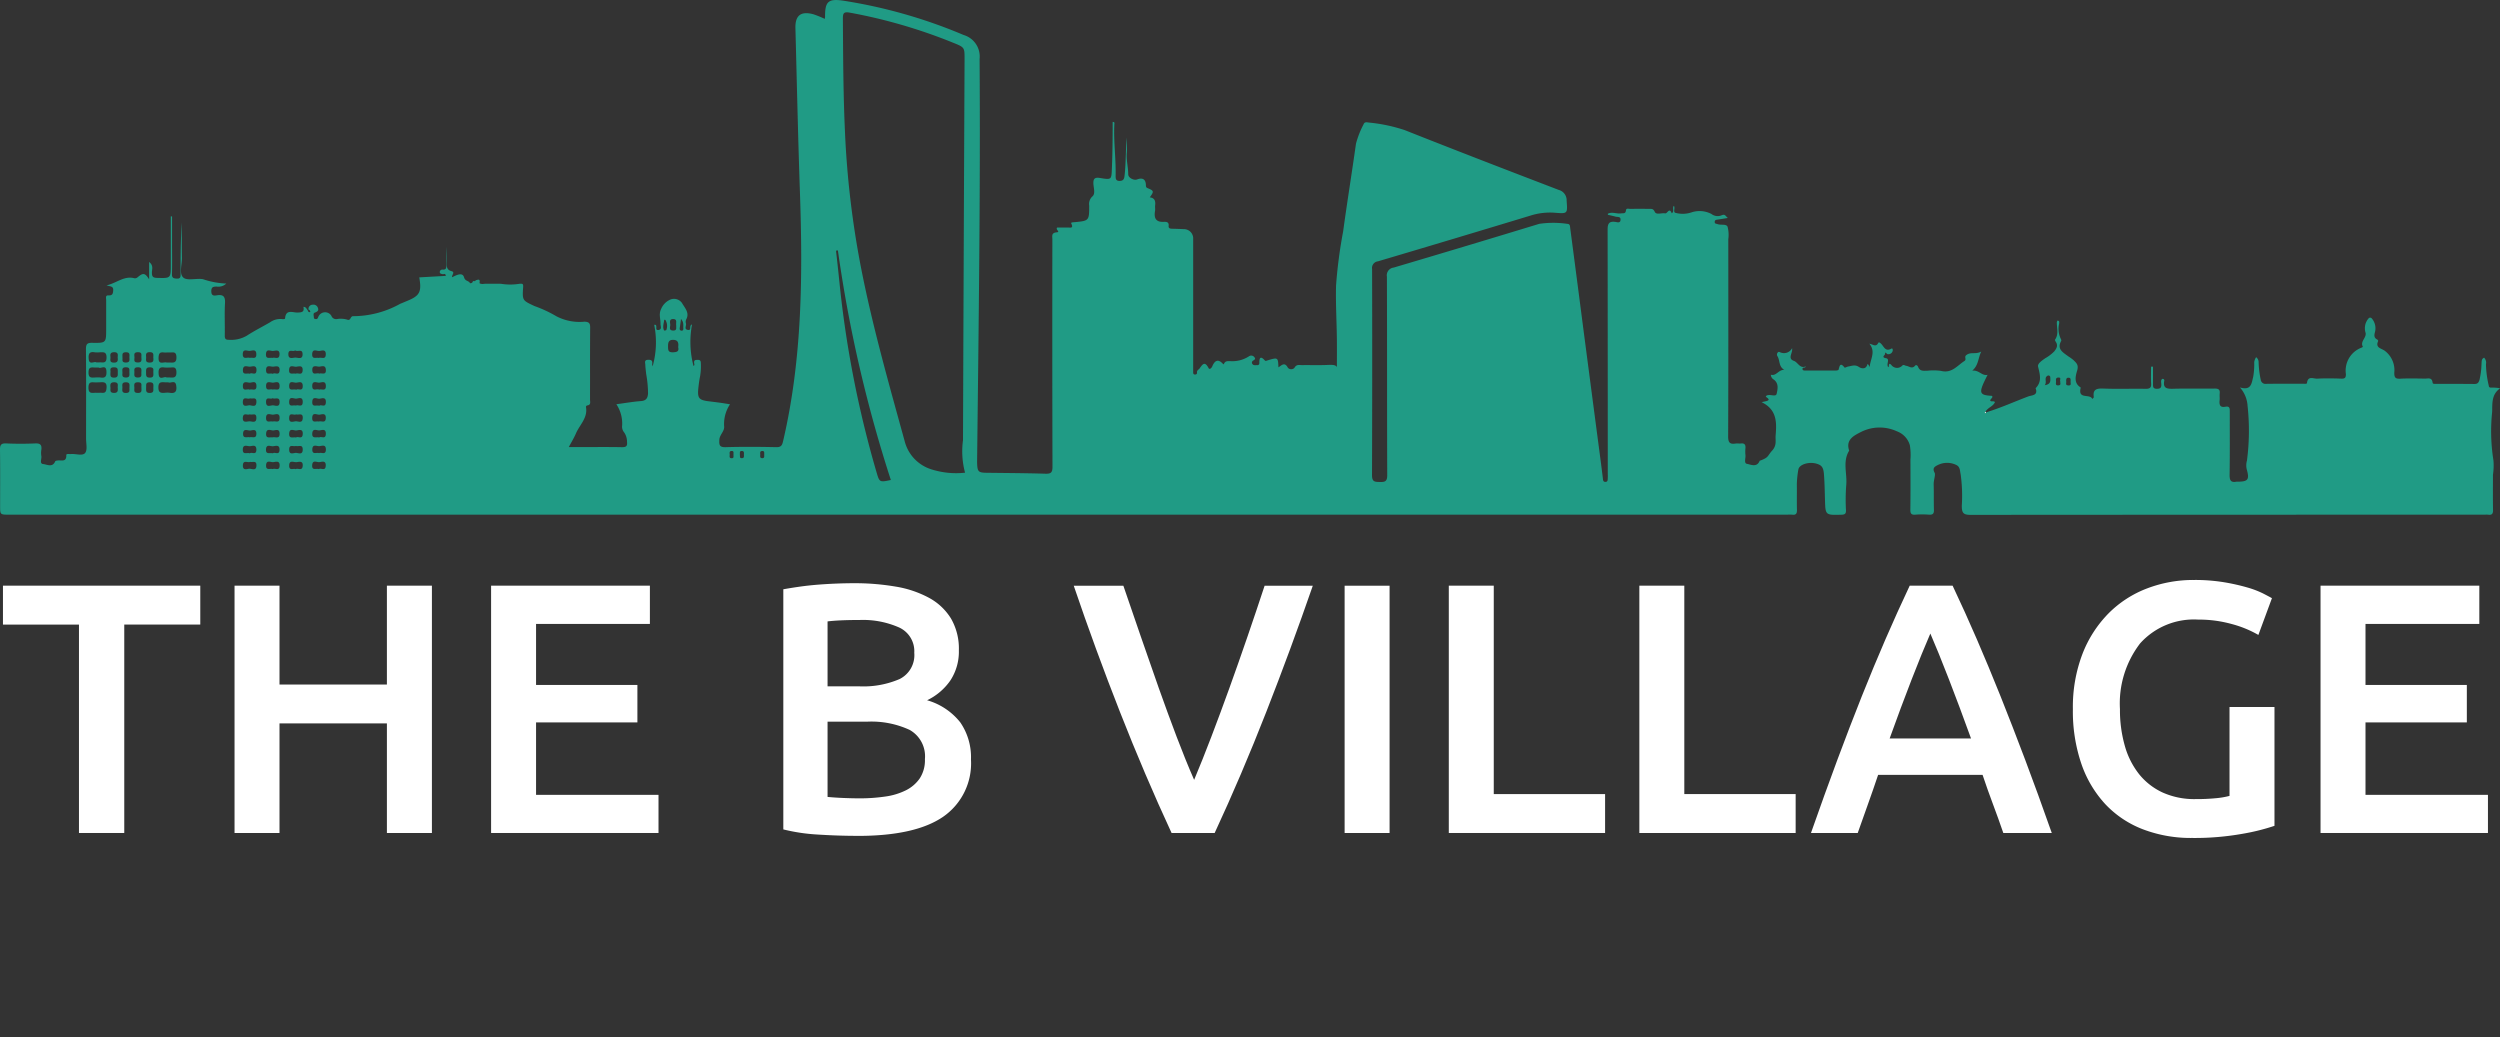 <svg xmlns="http://www.w3.org/2000/svg" xmlns:xlink="http://www.w3.org/1999/xlink" width="196" height="81.305" viewBox="0 0 196 81.305">
  <rect x="0" y="0" width="196" height="81.305" fill="#333333" stroke="none"/>
  <defs>
    <clipPath id="clip-path">
      <rect id="Rettangolo_2" data-name="Rettangolo 2" width="196" height="81.305" fill="#fff"/>
    </clipPath>
  </defs>
  <g id="Raggruppa_1" data-name="Raggruppa 1" clip-path="url(#clip-path)">
    <path id="Tracciato_1" data-name="Tracciato 1" d="M59.918,35.646c-.017-.122.055-.3-.178-.285-.188.014-.136.165-.137.273,0,.125-.052.3.175.287.188-.013.122-.167.14-.275M58,35.673c.041.077-.05.244.149.249.223,0,.172-.167.173-.295,0-.113.036-.258-.147-.268-.24-.012-.142.178-.175.313m-.491-.045c-.022-.1.058-.268-.138-.271-.223,0-.161.172-.164.3s-.042.264.141.27c.233.009.136-.182.162-.3m-5.437-10.56c-.029.307-.147.573-.01.841.008.016.167,0,.177-.035a.91.91,0,0,0-.073-.791c0-.007-.025,0-.093-.014m1.316-.062c-.038.287-.066.507-.1.725-.013.1.014.176.121.192.155.022.171-.091.163-.2-.017-.217.059-.455-.189-.72m108.61,4.916c.009.123-.085.283.157.3s.189-.125.182-.265.059-.347-.177-.341c-.175,0-.176.17-.162.31m-.468-.023c-.066-.083.123-.32-.165-.3-.238.021-.159.21-.17.351s-.044.279.184.264c.248-.015.125-.188.151-.319m-1.22.307c.513-.083.441-.375.436-.62a.146.146,0,0,0-.232-.116c-.278.18-.007.468-.2.736M9.6,28.032c.03.141-.1.39.264.391.292,0,.3-.145.284-.352s.1-.463-.291-.454c-.315.008-.253.2-.256.414m1.487,0c-.026-.176.1-.417-.27-.418s-.279.224-.276.414c0,.168-.086.381.242.391s.326-.16.3-.388m-.94,1.13c-.008-.158.067-.359-.262-.365-.363-.008-.284.217-.283.414,0,.18-.069.381.257.388.359.007.287-.213.288-.437m.938.068c0-.218.076-.442-.285-.432-.324.007-.261.2-.261.386,0,.2-.072.423.287.415.325-.008.253-.207.259-.369m8.5,5.056c.191-.062.523.148.518-.29,0-.406-.315-.249-.491-.24-.194.009-.533-.192-.551.236s.32.24.524.295m3.556-6.817c-.151.149-.527-.152-.531.3,0,.426.339.275.541.268s.589.188.574-.28c-.014-.434-.379-.15-.585-.284m-12.049,2.9c-.021-.161.1-.4-.267-.4-.347-.006-.3.2-.287.4s-.091.427.267.434.287-.208.287-.432m.934-1.188c-.017-.145.1-.384-.268-.388-.341,0-.3.2-.3.407s-.028.41.306.4c.313-.006.266-.193.261-.422m0-1.142c0-.22.061-.435-.286-.431-.3,0-.3.176-.278.375.017.183-.108.432.263.441.332.008.322-.176.3-.385M10.149,30.4c0-.216.069-.43-.284-.429s-.265.235-.27.421-.073.42.281.417.257-.24.273-.409m-.922-2.375c.008-.195.069-.415-.283-.411-.295,0-.311.159-.285.368.023.18-.117.436.256.447.323.011.34-.159.311-.4m43.791-2.529c-.045-.178.119-.5-.263-.487-.3.009-.217.272-.206.442s-.146.45.225.46c.327.008.224-.231.244-.415M8.658,30.366c.023.181-.092.427.265.438.326.01.327-.179.308-.4-.016-.184.1-.426-.267-.434-.324-.006-.327.168-.307.4m2.8-.006c0,.237-.05.447.291.444s.269-.235.275-.429.054-.409-.289-.407-.264.232-.276.392m13.573,1.451c.132-.145.5.191.517-.281.014-.457-.329-.283-.521-.274s-.525-.216-.545.244.327.224.549.311m-.014-1.265c.189-.085.542.165.53-.292S25.2,30.005,25,30s-.53-.184-.521.271.36.173.534.275M25,33.052c.18-.089.526.175.542-.273s-.331-.276-.52-.268-.526-.215-.545.241.323.232.522.3m0,3.727c.158-.118.514.194.539-.261s-.314-.3-.512-.285-.524-.207-.552.24.319.23.525.306M8.665,29.127c-.014.289-.055.474.261.48.336.008.312-.182.308-.4s.045-.413-.3-.41c-.366,0-.263.238-.269.333m10.907,1.422c.2-.085.543.163.533-.294s-.345-.248-.536-.255-.532-.172-.528.268c0,.458.36.179.53.28m3.61,6.233c.168-.116.514.18.551-.256s-.3-.31-.5-.294-.569-.2-.56.284c.008.42.327.177.51.266m-1.793-6.237c.188-.084.536.167.533-.283S21.583,30,21.389,30s-.528-.182-.529.263.347.194.529.282m1.834.014c.141-.136.513.176.512-.291,0-.444-.337-.27-.531-.266s-.527-.2-.533.256.343.2.553.3m-1.834,6.22c.165-.105.518.185.533-.27.013-.439-.32-.286-.517-.276s-.526-.195-.545.247.325.224.529.3M19.6,31.228c-.167.121-.555-.207-.562.292-.006.411.306.276.485.255.2-.023.567.226.58-.264.01-.422-.3-.215-.5-.283m1.761-.009c-.146.123-.512-.174-.506.3.006.452.341.258.532.259s.531.188.532-.26-.347-.2-.557-.3m-1.753,4.991c-.185.1-.561-.193-.57.29-.007.408.308.269.486.251.2-.022.567.222.577-.264.009-.411-.3-.219-.494-.277M23.2,31.8c.165-.107.521.188.534-.274s-.329-.283-.521-.273-.529-.217-.543.246.328.223.53.3m1.829,2.5c.133-.13.5.186.516-.274s-.317-.292-.511-.281-.527-.2-.553.241.311.25.548.314m0-5.006c.2-.077.547.156.519-.3-.026-.434-.355-.238-.553-.248s-.533-.159-.51.285.371.159.544.264m-.016,6.234c.176-.1.528.181.536-.276s-.329-.279-.525-.273-.529-.189-.539.257.338.209.529.291M23.2,34.962c-.188.077-.529-.165-.529.284s.338.261.527.26.533.192.536-.256-.341-.215-.533-.289m-1.815-1.909c.188-.08.531.166.536-.282s-.339-.264-.528-.26-.529-.2-.535.251.335.216.527.291m1.826-.568c-.166.111-.518-.2-.541.262s.311.3.508.283.53.2.556-.244c.027-.458-.324-.228-.523-.3m-1.817-3.172c.13-.154.494.185.526-.267.03-.431-.292-.314-.5-.3s-.57-.192-.561.288c.008.414.324.183.535.276m-1.8-.006c.129-.143.5.2.513-.273.015-.442-.312-.294-.511-.283s-.529-.185-.553.248c-.024.45.323.23.551.309M25,28.065c.179-.09.528.176.541-.276s-.328-.281-.523-.274-.527-.2-.543.25.324.232.525.3m-5.409,4.414c-.17.113-.517-.181-.553.258s.3.311.5.295.572.2.561-.287c-.01-.424-.33-.174-.511-.265m3.6-3.181c.163-.1.51.18.539-.259s-.307-.305-.509-.288-.524-.2-.553.24.31.244.523.307m-1.788,6.242c.132-.137.5.188.515-.272.015-.434-.312-.3-.514-.284s-.525-.189-.548.248.319.235.547.309m-1.81,0c.139-.133.507.181.509-.288,0-.445-.327-.275-.524-.272s-.531-.176-.541.26c-.011.452.339.208.555.3m1.781-7.482c.176-.083.517.174.543-.261s-.307-.3-.508-.286-.527-.2-.553.24.3.262.518.307m-1.775,0c.187-.065.5.141.5-.268.009-.487-.355-.272-.562-.283-.181-.01-.493-.161-.5.243-.01.484.364.224.561.307M23.216,34.3c.134-.124.494.186.519-.268s-.314-.3-.511-.284-.526-.212-.553.238.3.26.545.314m-1.842-.008c.2-.068.565.17.547-.309-.014-.4-.327-.244-.5-.235s-.526-.206-.557.235.3.269.514.309M53.169,27.21c.045-.3,0-.549-.367-.565s-.432.188-.427.505c0,.3.006.49.407.47.323-.016.463-.09.387-.41m-45.615,1.2c.11,0,.18,0,.25,0,.252-.014.537.117.548-.369s-.259-.426-.552-.419a1.8,1.8,0,0,1-.366,0c-.462-.088-.513.17-.478.53.05.5.439.144.6.261m.176.4c-.111,0-.18,0-.251,0-.255.01-.533-.11-.541.374-.008.505.277.408.56.408a2.149,2.149,0,0,1,.366,0c.4.07.5-.1.479-.482-.026-.581-.456-.165-.612-.3m5.33.782h.2c.284,0,.577.093.569-.411s-.3-.356-.554-.37a2.959,2.959,0,0,1-.367,0c-.416-.076-.5.119-.474.492.033.582.47.146.627.294m.007-1.178h.2c.292,0,.572.078.562-.42s-.309-.351-.558-.368c-.14-.01-.283.014-.422,0-.317-.042-.406.067-.421.4-.029.636.434.3.64.393M7.656,29.978c-.035,0-.07,0-.105,0-.274.026-.616-.15-.616.407s.343.39.621.41c.139.01.28-.01.418,0,.257.025.343-.055.375-.339.073-.648-.371-.458-.693-.482m5.536,0c-.111,0-.181,0-.252,0-.287-.016-.525-.052-.522.4,0,.434.208.446.518.42a1.462,1.462,0,0,1,.369,0c.492.088.568-.182.509-.573-.072-.474-.452-.138-.622-.248m52.5-10.341-.148.021c.043.389.088.778.129,1.167.046.419.091.839.133,1.259a82.834,82.834,0,0,0,2.908,14.924c.237.818.244.819,1.128.628a106.162,106.162,0,0,1-4.151-18m9.968,17.423a6.43,6.43,0,0,1-.16-2.534q.054-14.937.123-29.874c0-.913.013-.931-.863-1.282A41.266,41.266,0,0,0,66.634.993c-.478-.086-.554.03-.552.472.019,2.938.028,5.876.161,8.812A72.258,72.258,0,0,0,67.468,20.8c.9,4.658,2.2,9.215,3.458,13.786a3.115,3.115,0,0,0,2.062,2.2,6.407,6.407,0,0,0,2.676.273m80.043-4.73c1.127-.342,2.2-.831,3.3-1.245.294-.111.8-.062.585-.65.517-.517.337-1.083.192-1.695-.055-.236.314-.476.557-.649a3.183,3.183,0,0,0,.705-.533c.184-.227.323-.457.134-.751-.034-.054-.087-.148-.066-.176.289-.4.152-.854.143-1.286a.258.258,0,0,1,.063-.217c.144.044.132.111.117.238a1.818,1.818,0,0,0,.117,1.173c.032.055.068.147.044.189-.362.646.145.9.54,1.2a3.786,3.786,0,0,1,.426.308c.206.213.417.355.291.795-.11.385-.306.979.243,1.33.014.009.034.03.031.04-.249.954.735.434.911.882.079-.094.119-.121.116-.141-.1-.61.212-.7.747-.678,1.108.043,2.219,0,3.328.02.325,0,.438-.09.418-.418-.026-.438-.006-.878-.006-1.318l.153,0c0,.445,0,.89,0,1.334,0,.224-.021.4.312.4.3,0,.355-.123.339-.379-.008-.129-.055-.279.064-.393.124-.026.183.058.167.142-.113.593.21.64.687.628,1.091-.03,2.184,0,3.276-.016.3,0,.417.089.384.389-.019.174.011.354-.007.527-.037.351.02.59.461.508.361-.067.335.181.335.421,0,1.636.013,3.273-.013,4.909-.006.424.082.633.537.548a.291.291,0,0,1,.053,0c.862,0,.988-.152.745-1a1.4,1.4,0,0,1,.026-.658,17.973,17.973,0,0,0,.049-4.27,2.394,2.394,0,0,0-.6-1.462c.89.265.91-.315,1.043-.846a5.918,5.918,0,0,0,.077-1.148,1.021,1.021,0,0,1,.149-.378.488.488,0,0,1,.195.355,7.363,7.363,0,0,0,.165,1.407.374.374,0,0,0,.435.328c.969-.014,1.937-.006,2.906-.009.1,0,.275.038.287-.061.071-.587.513-.322.8-.337.632-.034,1.268-.024,1.9,0,.278.008.352-.078.351-.354a1.919,1.919,0,0,1,1.2-2.067c.047-.018.09-.046.136-.068-.259-.434.321-.725.2-1.128a1.173,1.173,0,0,1,.255-1.122.16.16,0,0,1,.227.006,1.18,1.18,0,0,1,.263,1.072c-.056.2-.113.461.175.593.038.017.085.1.073.123-.235.515.22.564.491.741a1.9,1.9,0,0,1,.773,1.742c0,.362.078.486.458.466.65-.034,1.3-.014,1.955-.007.24,0,.543-.113.589.311.015.14.206.094.322.1.987,0,1.973,0,2.96.01.244,0,.323-.1.394-.313a6.071,6.071,0,0,0,.159-1.249c.021-.187-.023-.4.206-.5a.561.561,0,0,1,.144.514,7.906,7.906,0,0,0,.22,1.677c.011.184.157.155.276.157a2.773,2.773,0,0,1,.616.054c-.688.48-.606,1.2-.625,1.839a14.509,14.509,0,0,0,.1,3.812,4.8,4.8,0,0,1-.038,1.121c0,.918-.012,1.837.006,2.755.006.3-.077.425-.381.38a1.822,1.822,0,0,0-.264,0q-20.163,0-40.326.014c-.572,0-.675-.169-.678-.7a12.371,12.371,0,0,0-.087-2.462c-.069-.334-.042-.62-.372-.762a1.637,1.637,0,0,0-1.43.022c-.19.1-.457.21-.24.606.086.157-.085.584-.076.9.021.668,0,1.338.02,2.006.011.311-.1.391-.392.374a7.058,7.058,0,0,0-1.056,0c-.341.031-.407-.1-.4-.416.018-1.3.01-2.6.006-3.907a4.643,4.643,0,0,0-.045-1.118,1.637,1.637,0,0,0-1.006-1.089,3.242,3.242,0,0,0-2.811.04c-.542.28-1.24.595-.94,1.472-.538.862-.141,1.809-.232,2.713A15.167,15.167,0,0,0,144.724,40c.008.28-.084.347-.358.354-1.28.033-1.251.042-1.289-1.221-.02-.667-.027-1.341-.085-2.008-.046-.537-.228-.67-.578-.773-.589-.174-1.371.057-1.425.472a7.824,7.824,0,0,0-.117,1.127c.011.668-.009,1.338.009,2.006.008.286-.057.436-.373.393a2.72,2.72,0,0,0-.37,0H.714c-.705,0-.705,0-.705-.69,0-1.461.012-2.922-.009-4.382-.006-.379.069-.533.487-.514.756.035,1.516.035,2.272,0,.417-.019.533.133.481.513a1.472,1.472,0,0,0,0,.474c.044.22-.164.6.142.63.291.026.732.3.945-.21.021-.049.152-.068.233-.073.291-.018.658.127.638-.415-.006-.136.24-.072.372-.085.38-.034.9.168,1.105-.086.192-.239.072-.736.073-1.12,0-2.341.013-4.681-.01-7.022,0-.406.109-.5.5-.492,1.085.018,1.085,0,1.085-1.091,0-.756,0-1.513,0-2.27,0-.14-.078-.371.172-.359.306.014.359-.1.38-.386.027-.36-.242-.3-.517-.4.794-.182,1.375-.774,2.181-.556a.309.309,0,0,0,.238-.068c.441-.373.585-.367.915.152V20.538c.359.28.219.577.218.819,0,.3.053.422.4.43,1.08.027,1.08.046,1.08-1.041V16.968l.1,0v2.048c0,.827.014,1.654-.007,2.481-.008.3.129.331.375.347.291.019.3-.134.3-.35,0-1.348,0-2.7.1-4.044,0,.917-.013,1.835.006,2.752.01.537-.24,1.255.11,1.561.307.269,1.016.038,1.532.124a6.492,6.492,0,0,0,1.834.344.9.9,0,0,1-.761.235c-.26.007-.412.029-.413.367,0,.376.217.355.44.319.511-.08.663.108.634.624-.047.842,0,1.688-.018,2.533,0,.247.058.335.319.332a2.439,2.439,0,0,0,1.407-.322c.588-.383,1.221-.7,1.827-1.053a1.374,1.374,0,0,1,.891-.254c.1.013.279.031.287-.061.056-.728.609-.437.963-.447s.56-.041.472-.446c.222,0,.244.175.339.268.028.077.052.16.162.145a.148.148,0,0,0,.044-.019c-.028-.073-.042-.16-.143-.174a.326.326,0,0,1,.327-.389.363.363,0,0,1,.391.21c.113.236-.01.332-.236.414-.147.054-.065.25-.065.383,0,.081.057.11.137.119.177.022.18-.128.236-.225a.575.575,0,0,1,1-.031.39.39,0,0,0,.442.254,1.813,1.813,0,0,1,.783.042c.324.135.232-.295.509-.266a7.628,7.628,0,0,0,3.666-.973c.179-.072.356-.148.534-.221,1-.409,1.155-.709.957-1.849l2.08-.117c-.032-.247-.165-.112-.246-.133-.1-.026-.231-.034-.227-.168a.2.2,0,0,1,.212-.194c.342.031.3-.195.3-.406,0-.457,0-.913.029-1.37,0,.4.011.8,0,1.2-.012.315-.006.6.375.7.311.079.018.287.047.479.363-.176.818-.418.942.008.092.316.356.248.458.44.023.043.2.022.228-.125.061-.068.193.046.227-.09.149-.022.356-.154.305.179-.012.081.011.085.211.119l.216-.022h1.15l.118.006a4.538,4.538,0,0,0,1.455-.006c.231-.012.281.009.263.271-.073,1.049-.051,1.037.891,1.478a10.044,10.044,0,0,1,1.73.808,3.942,3.942,0,0,0,2.2.417c.347.018.437.124.434.462-.016,1.883-.006,3.766-.011,5.649,0,.173.092.41-.212.454a.122.122,0,0,0-.1.157c.131.834-.507,1.372-.794,2.044-.143.335-.337.648-.558,1.065h.993c1.056,0,2.115-.013,3.171.008.329.006.441-.085.4-.414a1.3,1.3,0,0,0-.221-.741.689.689,0,0,1-.161-.545,2.726,2.726,0,0,0-.453-1.667c.65-.086,1.289-.2,1.933-.248.4-.032.525-.228.55-.592a8.724,8.724,0,0,0-.144-1.52c-.026-.244-.061-.49-.069-.735-.006-.168-.11-.39.243-.39.292,0,.323.12.295.347a.554.554,0,0,0,.036.164,6.952,6.952,0,0,0,.123-3.251c.037,0,.071-.01.1,0,.167.085-.085.466.256.4.276-.052.129-.315.136-.478.016-.387-.158-.752.052-1.169a1.355,1.355,0,0,1,.628-.687.759.759,0,0,1,1.022.248c.195.351.6.747.315,1.26a.432.432,0,0,0-.022.308c.059.174-.181.463.153.517s.054-.341.325-.428a7.429,7.429,0,0,0,.115,3.253c.12-.054.05-.172.046-.264-.006-.2.093-.209.264-.213s.258.038.263.22a4.543,4.543,0,0,1-.054,1.051c-.053.258-.091.52-.121.782-.116.983-.017,1.106.949,1.213.262.03.524.067.785.1.24.035.479.076.731.116a2.788,2.788,0,0,0-.462,1.707c.057.4-.353.666-.375,1.077s.01.593.5.578c1.321-.038,2.642-.029,3.963,0,.369.007.457-.136.532-.458,1.51-6.454,1.549-13,1.322-19.573-.148-4.273-.239-8.549-.352-12.823-.027-1,.436-1.357,1.425-1.08a7.856,7.856,0,0,1,.874.356,1.385,1.385,0,0,0,.026-.187c-.008-1.166.252-1.409,1.4-1.244a39.85,39.85,0,0,1,9.455,2.692A1.759,1.759,0,0,1,76.8,4.622c.073,10.419-.074,20.836-.192,31.253,0,.158-.007.316,0,.475.023.629.109.708.748.716,1.532.02,3.066.026,4.6.073.433.014.56-.09.559-.539q-.024-8.922-.009-17.845c0-.24-.1-.5.343-.542.32-.026-.125-.205.035-.376.232,0,.524.01.815,0,.167-.008.494.11.294-.3-.038-.076,0-.1.19-.113,1.211-.11,1.21-.11,1.211-1.3a.8.8,0,0,1,.257-.731c.237-.206.094-.636.073-.96-.027-.424.1-.549.525-.478.914.152.886.133.924-.771.051-1.207.06-2.415.06-3.623.184-.006.136.113.133.179-.069,1.334.126,2.662.1,4,0,.248-.01.456.334.444.32-.011.343-.216.371-.462.11-.976.07-1.956.176-2.936,0,.4.026.811-.006,1.212-.046.565.111,1.111.112,1.67,0,.268.432.5.7.4.426-.16.664-.016.685.426.006.125-.01.2.156.266.482.195.485.26.147.712.4.044.462.305.421.636-.017.138.018.284-.006.421-.1.564.055.9.7.865.189-.01.4.013.366.31-.025.2.113.225.268.229.3.007.6.016.9.031a.728.728,0,0,1,.755.779q0,5.042,0,10.083c0,.124,0,.247,0,.37,0,.1.029.171.146.168s.163-.057.153-.161c-.016-.18.148-.229.215-.33.262-.393.423-.522.695-.013.069.131.22.022.29-.145.168-.4.418-.623.809-.216.065.066.07.1.118,0,.107-.219.3-.186.5-.185a2.392,2.392,0,0,0,1.444-.377.3.3,0,0,1,.425.066c.136.137.013.2-.1.273a.174.174,0,0,0-.042.273c.085.118.224.072.343.08s.2-.042.192-.18c-.01-.41.1-.565.431-.187.059.065.122.016.188,0,.843-.254.844-.253.878.537.251-.158.486-.447.738.03a.352.352,0,0,0,.512.016c.16-.308.4-.216.62-.219.616-.01,1.234.013,1.849-.009.5-.017.989-.079.862.428,0-.664.01-1.581,0-2.5-.018-1.39-.1-2.781-.064-4.17a37.886,37.886,0,0,1,.555-4.231c.314-2.3.685-4.589,1.008-6.886a7.224,7.224,0,0,1,.593-1.509c.074-.2.241-.168.4-.142a12.686,12.686,0,0,1,2.825.593c4.017,1.593,8.049,3.147,12.084,4.692a.833.833,0,0,1,.612.838c.073,1.013.092,1.033-.914.95a5.042,5.042,0,0,0-1.916.221q-5.975,1.814-11.964,3.588a.523.523,0,0,0-.458.607q.022,8.078-.006,16.156c0,.542.228.527.616.537s.579-.042.577-.525c-.021-5.191-.006-10.383-.025-15.574a.608.608,0,0,1,.532-.712q5.711-1.689,11.407-3.428a7.574,7.574,0,0,1,2.2,0c.229,0,.214.2.233.347q.543,4.131,1.077,8.263.667,5.1,1.339,10.2.075.575.143,1.152c.015.124.014.26.184.267.216.007.19-.161.2-.3s0-.247,0-.37q0-9.556-.012-19.112c0-.488.127-.659.608-.6.136.018.393.126.406-.168.012-.27-.234-.2-.389-.244-.2-.053-.406-.1-.608-.144.007-.042,0-.088.018-.094.337-.157.68.035,1.022-.017.161-.026.352.051.379-.231.02-.208.224-.118.345-.121.493-.01.986-.009,1.48,0,.173,0,.311-.036.434.229s.54.067.821.121c.166.032.311-.49.507-.018.015.038.112-.081.119-.175.011-.133-.047-.277.051-.4.133.172-.1.519.146.557a2.178,2.178,0,0,0,1.244-.044,2.015,2.015,0,0,1,1.552.124.8.8,0,0,0,.8.109c.275-.124.3.054.492.208-.307.05-.539.089-.772.123-.123.018-.257.016-.26.19,0,.152.127.133.22.168.264.1.676-.033.787.2a2.446,2.446,0,0,1,.06.983c0,5.156.01,10.313-.012,15.468,0,.486.141.62.583.553.138-.022.283.01.422-.006.291-.033.372.111.351.372a2.528,2.528,0,0,0,0,.527c.034.247-.145.656.125.7.3.054.771.3.986-.231.01-.023.06-.031.093-.043.641-.244.517-.357.894-.771s.238-.8.269-1.183c.081-1,.123-2.018-1.1-2.61.418-.1.811-.115.329-.421.048-.125.119-.116.187-.13.228-.05.608.143.664-.108.079-.359.184-.809-.227-1.113a.452.452,0,0,1-.229-.378c.434.125.6-.409,1.062-.383-.465-.245-.331-.745-.552-1.085a.24.24,0,0,1,.049-.292c.079-.079.149.008.226.021a.707.707,0,0,0,.88-.344c.075.371-.383.81.137.994.338.12.462.635.942.433-.055.165-.247.034-.261.178s.113.151.215.151c.793,0,1.586,0,2.379,0,.081,0,.223-.026.234-.068.081-.295.127-.609.472-.165.022.028.183-.067.283-.084.281-.046.539-.174.847.039.157.109.541.224.655-.2.018-.065.069-.033.18.206.049-.639.5-1.2-.023-1.831.28.045.511.291.686-.051.048-.093.117-.048.2.022.241.2.345.7.845.409.09-.052.122.113.094.188a.344.344,0,0,1-.41.246c-.085-.02-.159-.264-.193.015-.007.061-.309.237.081.306.34.06,0,.462.17.691.106.081-.028-.5.281-.121a.557.557,0,0,0,.814.021c.109-.126.214-.007.326.006.22.026.446.27.677,0,.1-.119.218-.008.248.074.14.383.455.307.743.308a4.37,4.37,0,0,1,1.053.014c.838.219,1.268-.409,1.837-.775.2-.13-.047-.306.146-.46.355-.282.733-.03,1.173-.282-.264.566-.213,1.082-.707,1.5.537-.067.747.43,1.205.327-.735,1.438-.7,1.587.35,1.649.093.173-.14.213-.144.371.081.128.257-.012.369.118-.134.339-.566.426-.738.753a.747.747,0,0,0-.046.1c.051.034.082.006.1-.046" transform="translate(0 0)" fill="#209b85"/>
    <path id="Tracciato_2" data-name="Tracciato 2" d="M194.959,40.472c-.017.052-.048.081-.1.046a.743.743,0,0,1,.046-.1l.053.054" transform="translate(-39.253 -8.142)" fill="#fff"/>
    <path id="Tracciato_3" data-name="Tracciato 3" d="M15.76,57.5v3.049H9.8V76.89H6.249V60.552H.29V57.5Z" transform="translate(-0.058 -11.584)" fill="#fff"/>
    <path id="Tracciato_4" data-name="Tracciato 4" d="M34.971,57.5H38.5V76.89H34.971V68.3h-8.42V76.89H23.026V57.5h3.525v7.749h8.42Z" transform="translate(-4.638 -11.584)" fill="#fff"/>
    <path id="Tracciato_5" data-name="Tracciato 5" d="M48.214,76.89V57.5H60.663V60.5H51.739v4.784h7.945v2.937H51.739V73.9h9.6V76.89Z" transform="translate(-9.712 -11.584)" fill="#fff"/>
    <path id="Tracciato_6" data-name="Tracciato 6" d="M82.751,77.065q-1.539,0-3.106-.1a14.416,14.416,0,0,1-2.741-.406V57.734q.614-.111,1.315-.21c.466-.065.942-.116,1.426-.154s.965-.065,1.441-.084.927-.028,1.357-.028a18.977,18.977,0,0,1,3.272.266,8.3,8.3,0,0,1,2.616.882,4.575,4.575,0,0,1,1.72,1.622,4.7,4.7,0,0,1,.616,2.49,4.121,4.121,0,0,1-.657,2.35,4.653,4.653,0,0,1-1.833,1.566,5.1,5.1,0,0,1,2.6,1.734,4.8,4.8,0,0,1,.839,2.91,5.084,5.084,0,0,1-2.182,4.49q-2.182,1.5-6.686,1.5M80.373,65.343h2.49a7.17,7.17,0,0,0,3.161-.573,2.094,2.094,0,0,0,1.147-2.056,2.043,2.043,0,0,0-1.189-1.986,7,7,0,0,0-3.091-.587q-.811,0-1.441.028t-1.077.083Zm0,2.77v5.9c.392.037.811.065,1.259.083s.857.028,1.231.028a13.64,13.64,0,0,0,2.028-.14,5.238,5.238,0,0,0,1.623-.49A2.89,2.89,0,0,0,87.6,72.56a2.6,2.6,0,0,0,.406-1.51,2.372,2.372,0,0,0-1.2-2.293,7.136,7.136,0,0,0-3.329-.644Z" transform="translate(-15.492 -11.534)" fill="#fff"/>
    <path id="Tracciato_7" data-name="Tracciato 7" d="M113.088,76.891q-2.1-4.531-4.045-9.484t-3.625-9.9h3.89q.673,1.957,1.374,4t1.4,4.015q.7,1.972,1.4,3.818t1.374,3.385q.646-1.538,1.346-3.371t1.416-3.819q.715-1.986,1.417-4.029t1.346-4h3.778q-1.713,4.951-3.65,9.9t-4.043,9.484Z" transform="translate(-21.236 -11.584)" fill="#fff"/>
    <rect id="Rettangolo_1" data-name="Rettangolo 1" width="3.525" height="19.387" transform="translate(105.418 45.92)" fill="#fff"/>
    <path id="Tracciato_8" data-name="Tracciato 8" d="M154.492,73.841V76.89H142.239V57.5h3.525V73.841Z" transform="translate(-28.653 -11.584)" fill="#fff"/>
    <path id="Tracciato_9" data-name="Tracciato 9" d="M173.2,73.841V76.89H160.946V57.5h3.525V73.841Z" transform="translate(-32.421 -11.584)" fill="#fff"/>
    <path id="Tracciato_10" data-name="Tracciato 10" d="M192.875,76.891q-.393-1.146-.814-2.266t-.813-2.293H183.06q-.393,1.175-.8,2.308t-.8,2.252h-3.666q1.09-3.106,2.069-5.735t1.914-4.979q.937-2.35,1.859-4.476t1.9-4.2H188.9q.979,2.07,1.9,4.2t1.861,4.476q.938,2.35,1.93,4.979t2.084,5.735Zm-5.721-15.638q-.644,1.483-1.469,3.609t-1.721,4.616h6.379q-.9-2.49-1.735-4.644t-1.454-3.581" transform="translate(-35.815 -11.584)" fill="#fff"/>
    <path id="Tracciato_11" data-name="Tracciato 11" d="M213.357,60.049a5.665,5.665,0,0,0-4.574,1.861A7.724,7.724,0,0,0,207.2,67.07a10.236,10.236,0,0,0,.379,2.868,6.317,6.317,0,0,0,1.119,2.224,5.115,5.115,0,0,0,1.846,1.441,6.043,6.043,0,0,0,2.588.517,15.5,15.5,0,0,0,1.594-.07,6.4,6.4,0,0,0,1.063-.181V66.9h3.525v9.316a16.431,16.431,0,0,1-2.461.616,21.26,21.26,0,0,1-4,.335,10.544,10.544,0,0,1-3.832-.671,7.95,7.95,0,0,1-2.951-1.959,8.9,8.9,0,0,1-1.889-3.161,12.749,12.749,0,0,1-.672-4.308,11.65,11.65,0,0,1,.742-4.308,9.314,9.314,0,0,1,2.028-3.175,8.526,8.526,0,0,1,3.021-1.972,10.147,10.147,0,0,1,3.693-.672,14.1,14.1,0,0,1,2.392.182,16.157,16.157,0,0,1,1.8.406,7.321,7.321,0,0,1,1.245.475q.49.253.685.364l-1.063,2.882a8.569,8.569,0,0,0-2.084-.854,9.655,9.655,0,0,0-2.615-.349" transform="translate(-40.995 -11.471)" fill="#fff"/>
    <path id="Tracciato_12" data-name="Tracciato 12" d="M227.823,76.89V57.5h12.449V60.5h-8.924v4.784h7.945v2.937h-7.945V73.9h9.6V76.89Z" transform="translate(-45.893 -11.584)" fill="#fff"/>
  </g>
</svg>
